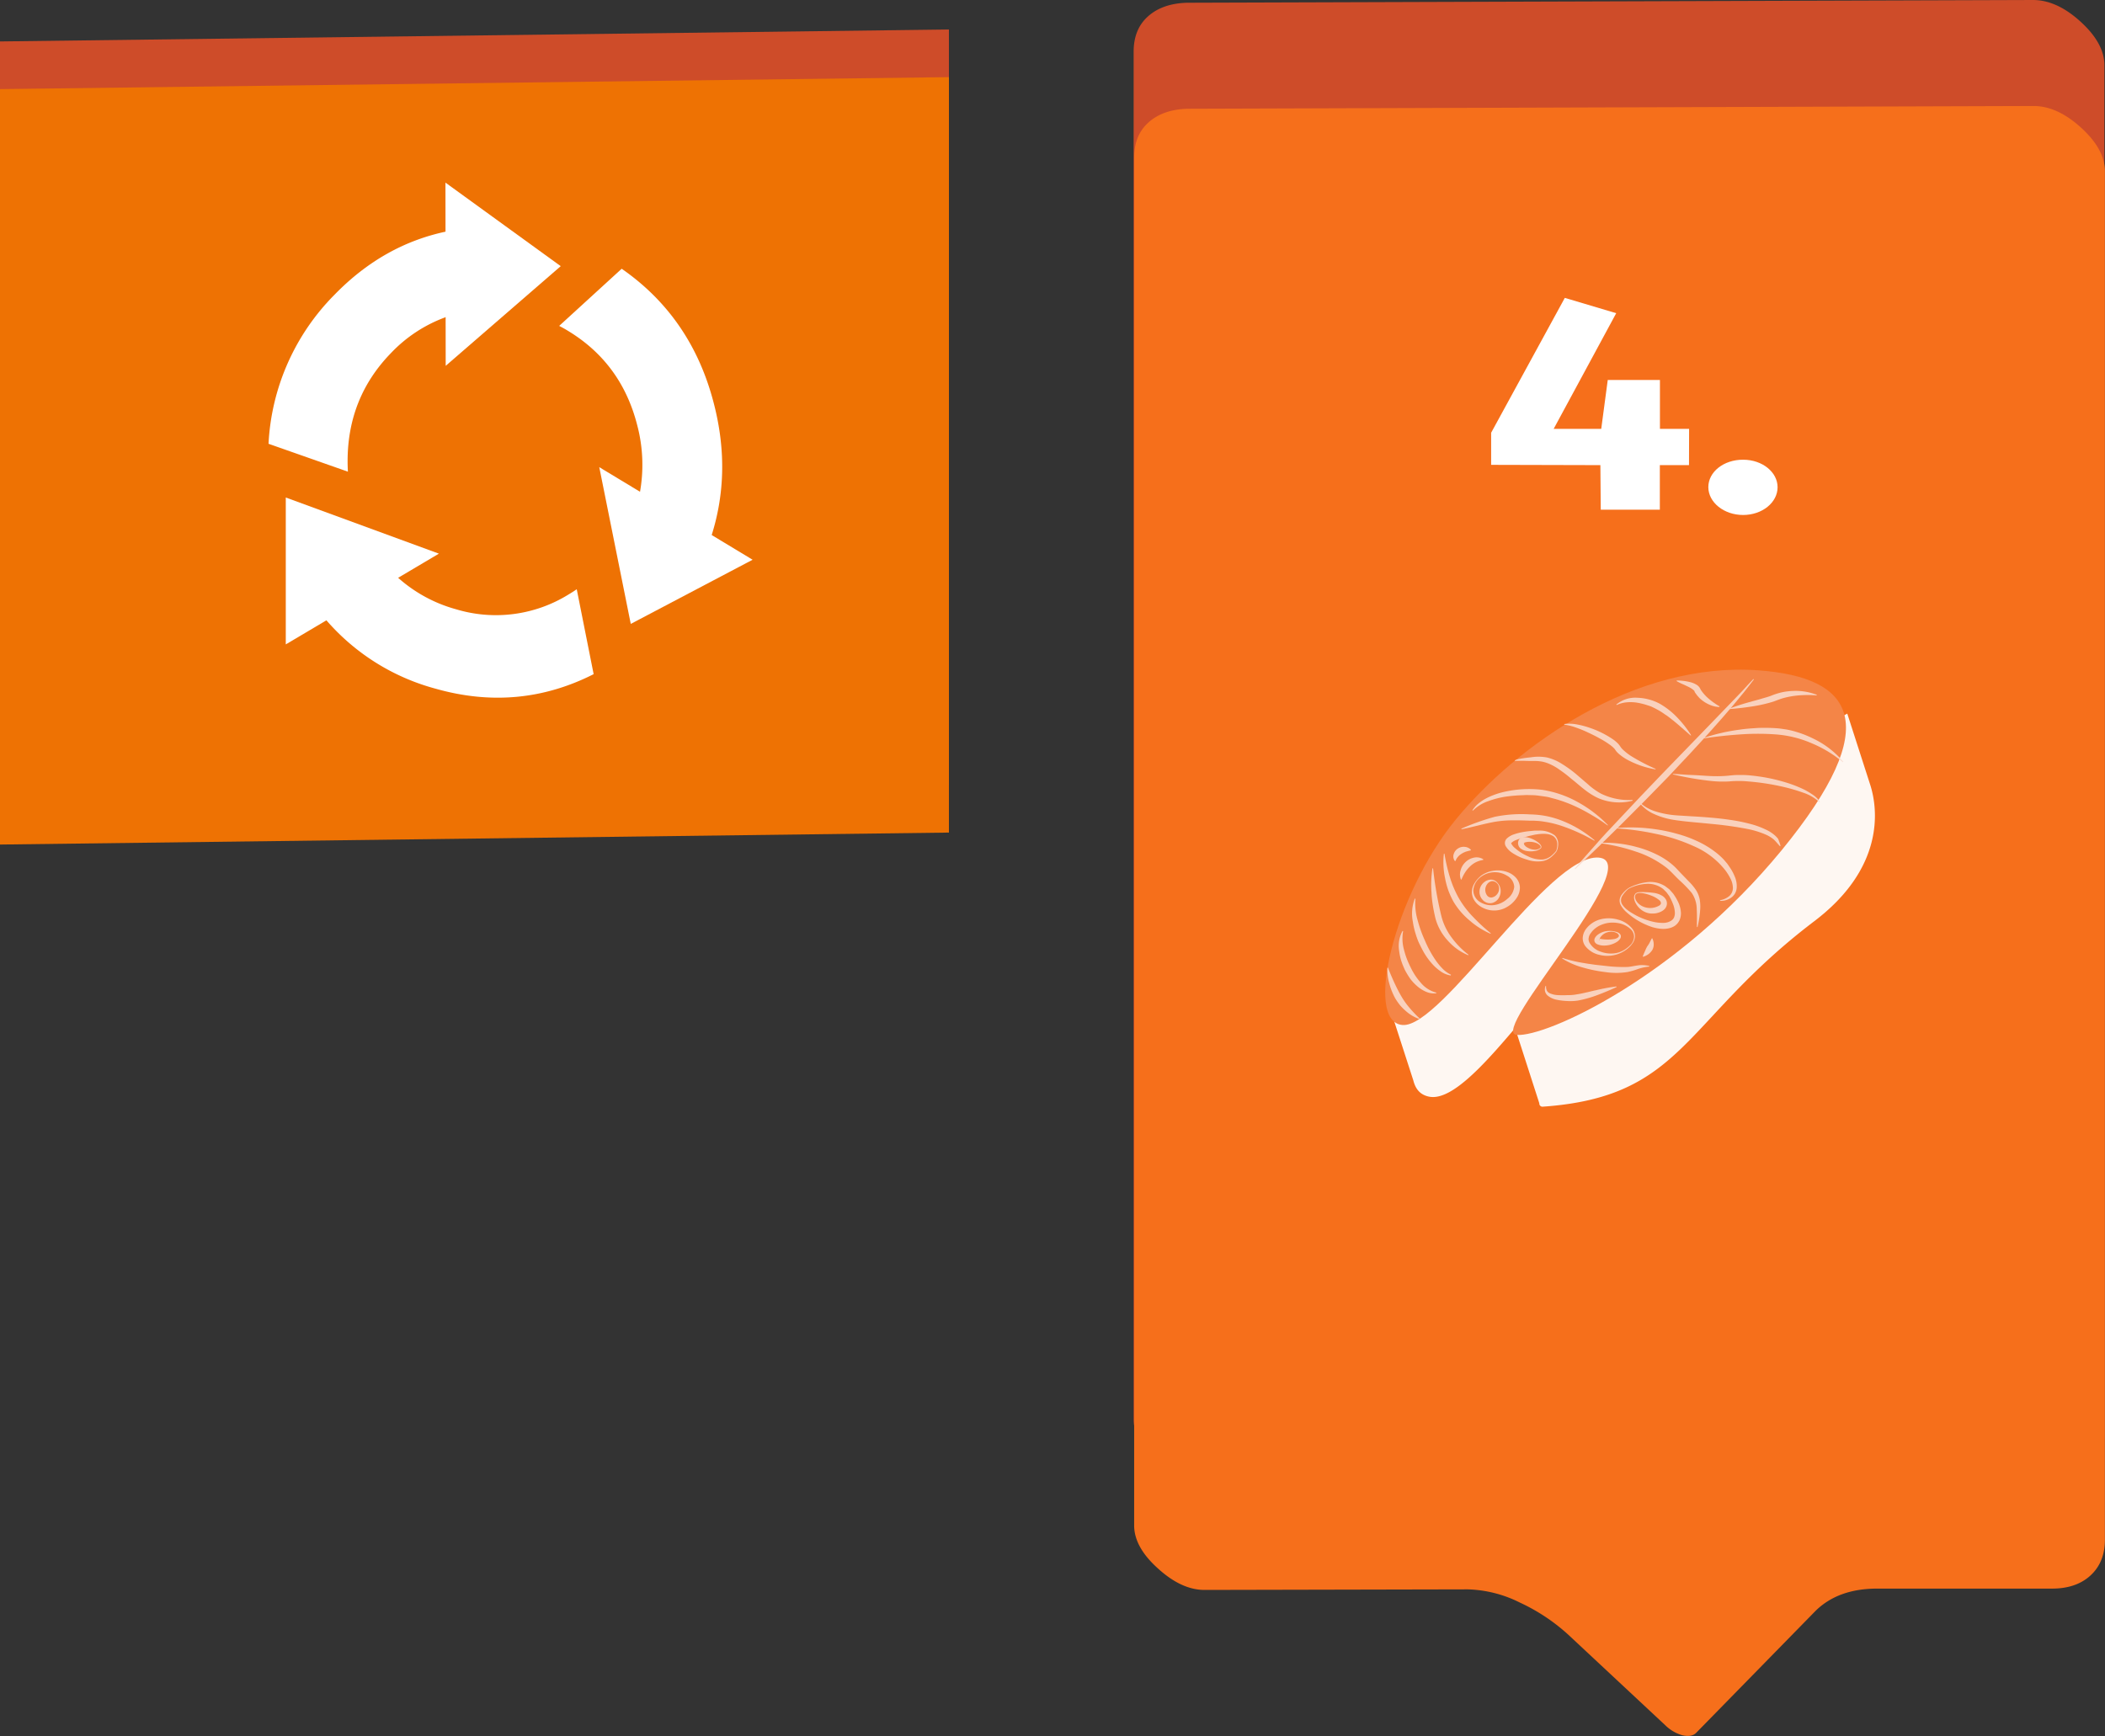 <svg xmlns="http://www.w3.org/2000/svg" viewBox="0 0 666.31 549.57"><rect x="0" y="0" width="666.31" height="549.57" fill="#333333" stroke="none"/><defs><style>.cls-1{fill:#ce4c29;}.cls-2{fill:#f66f1b;}.cls-3{fill:#ee7203;}.cls-4,.cls-5{fill:#fff;}.cls-5{opacity:0.94;}.cls-6{fill:#f48547;}.cls-7{opacity:0.87;}.cls-8{fill:#f9dccf;}</style></defs><g id="Layer_2" data-name="Layer 2"><g id="LABELS-FRONT"><g id="Label_4" data-name="Label 4"><g id="Layer1_1_MEMBER_1_FILL" data-name="Layer1 1 MEMBER 1 FILL"><path class="cls-1" d="M358.84,16.35q0-7.11,4.55-11.17T375.65.87L643.53,0q7.53,0,15.06,6.87t7.53,13.75V453.88q0,7.11-4.56,11.31t-12.25,4.16H594q-12.26,0-19.43,7L536.73,515q-1.41,1.46-4.38.79a12.56,12.56,0,0,1-5.43-3.17l-29.76-27.8a60.61,60.61,0,0,0-16.28-11.05,39,39,0,0,0-16.46-4.16l-83.34.17q-7.36,0-14.89-6.93-7.35-6.71-7.35-13.53Z"/></g><polygon class="cls-1" points="300.37 248.49 0 252.27 0 13.12 300.37 9.34 300.37 248.49"/><g id="Layer1_1_MEMBER_1_FILL-2" data-name="Layer1 1 MEMBER 1 FILL"><path class="cls-2" d="M359,49.91q0-7.11,4.56-11.17t12.25-4.31l267.88-.87q7.53,0,15.06,6.87t7.53,13.75V487.44q0,7.11-4.55,11.3t-12.26,4.17H594.18q-12.27,0-19.44,7l-37.82,38.64q-1.39,1.45-4.38.79a12.69,12.69,0,0,1-5.42-3.17l-29.77-27.8a60.22,60.22,0,0,0-16.28-11.05,39,39,0,0,0-16.46-4.17l-83.34.18q-7.35,0-14.88-6.93Q359,489.72,359,482.89Z"/></g><polygon class="cls-3" points="300.37 263.57 0 267.36 0 28.21 300.37 24.42 300.37 263.57"/><g id="Layer0_2_MEMBER_0_FILL" data-name="Layer0 2 MEMBER 0 FILL"><path class="cls-4" d="M182.56,186.54c-.88.61-1.79,1.18-2.73,1.74a43.62,43.62,0,0,1-35.5,4.59,45.65,45.65,0,0,1-18.7-10.31L103,196A69.61,69.61,0,0,0,137.8,218q26.3,7.49,50.11-4.58Z"/></g><g id="Layer0_2_MEMBER_1_FILL" data-name="Layer0 2 MEMBER 1 FILL"><path class="cls-4" d="M90.46,204l48.47-28.73L90.46,157.5Z"/></g><g id="Layer0_2_MEMBER_2_MEMBER_0_FILL" data-name="Layer0 2 MEMBER 2 MEMBER 0 FILL"><path class="cls-4" d="M110.13,149.32c-.07-1.1-.1-2.21-.1-3.33q0-20.09,13.7-34.19a45.11,45.11,0,0,1,17.84-11.57l0-27q-20.15,4.13-35.61,20A72.11,72.11,0,0,0,85,140.49Z"/></g><g id="Layer0_2_MEMBER_2_MEMBER_1_FILL" data-name="Layer0 2 MEMBER 2 MEMBER 1 FILL"><path class="cls-4" d="M177.49,84.26,141,57.81l.08,58Z"/></g><g id="Layer0_2_MEMBER_3_MEMBER_0_FILL" data-name="Layer0 2 MEMBER 3 MEMBER 0 FILL"><path class="cls-4" d="M177,103.17c.95.49,1.89,1,2.83,1.59q16.78,10.17,21.81,29.6a49.14,49.14,0,0,1,.85,21.87l22.63,13.64q6.51-20.18.85-42.09-7-27.3-29.18-42.7Z"/></g><g id="Layer0_2_MEMBER_3_MEMBER_1_FILL" data-name="Layer0 2 MEMBER 3 MEMBER 1 FILL"><path class="cls-4" d="M199.66,197.51l38.57-20.31-48.54-29.31Z"/></g><path class="cls-4" d="M534.63,147.24H525.4v14.12l-18.7,0-.12-14.11L472,147.16V137l23.32-42.7,16.27,4.85-19.8,36.62,15.06,0,2.06-15.47,16.52,0v15.47l9.23,0Z"/><path class="cls-4" d="M562.67,154.24c0,4.84-4.85,8.79-10.92,8.79s-11-4-11-8.82,4.85-8.69,11-8.68S562.67,149.5,562.67,154.24Z"/><path class="cls-5" d="M584.73,225.91l-17.13,9.22c-.83-.08-1.68-.16-2.54-.22-38.44-2.86-75.22,22.72-94.89,46l-.64-9.86L440.24,320,447.36,342l0,0c.77,3.07,2.42,4.62,4.93,5.16,14.69,3.14,43.57-49.84,60-52.87l-22.74,21.86-9.43,11,7.13,22.12a1,1,0,0,0,1.15,1.07c44.54-3.13,44.23-27.1,85.9-58.72C596,275.16,594.85,256.9,591.85,248h0Z"/><path class="cls-6" d="M556.74,212.22c29.76,2.22,40.18,16.76,7.17,57s-74.44,59.11-83.8,58.41,41.59-55,25.87-56.14-49.6,53.92-62,53-2.61-41.33,16.79-65S517.61,209.31,556.74,212.22Z"/><g class="cls-7"><path class="cls-8" d="M498.44,275c2.21-2.66,4.56-5.18,6.82-7.79s4.63-5.09,7-7.6,4.72-5,7.06-7.51l7.12-7.44,14.33-14.79,7.15-7.41,3.57-3.71c1.14-1.28,2.32-2.54,3.52-3.79l.16.12c-4.13,5.52-8.66,10.71-13.24,15.84s-9.29,10.16-14,15.12q-14.36,14.83-29.28,29.1Z"/><path class="cls-8" d="M515.35,281.23a14.07,14.07,0,0,1,2.73-1.2,14.41,14.41,0,0,1,2.93-.71,8.71,8.71,0,0,1,6.14,1.26c.43.34.89.67,1.3,1l1.11,1.24a17,17,0,0,1,1.67,2.8,9,9,0,0,1,.85,3.43,5.47,5.47,0,0,1-.39,2.14,4.52,4.52,0,0,1-1.52,1.88,5.36,5.36,0,0,1-2,.82,8,8,0,0,1-1.85.17,13.23,13.23,0,0,1-3.28-.55,22.61,22.61,0,0,1-5.63-2.74,23.29,23.29,0,0,1-2.44-1.88,8.56,8.56,0,0,1-2-2.46,3,3,0,0,1-.29-1.59,3.49,3.49,0,0,1,.55-1.46A9.7,9.7,0,0,1,515.35,281.23Zm.11.16a9.44,9.44,0,0,0-1.92,2.17,2.56,2.56,0,0,0-.09,2.69c1,1.64,2.82,2.65,4.5,3.59a22.43,22.43,0,0,0,5.48,2,12.93,12.93,0,0,0,2.89.32,4.72,4.72,0,0,0,2.7-.71,2.41,2.41,0,0,0,.87-1,3.52,3.52,0,0,0,.27-1.37,8.32,8.32,0,0,0-.56-2.81,19.32,19.32,0,0,0-1.25-2.64l-.86-1.17c-.33-.35-.69-.67-1-1a7.83,7.83,0,0,0-5.43-1.65A13.81,13.81,0,0,0,515.46,281.39Z"/><path class="cls-8" d="M517.78,282.8a2.38,2.38,0,0,1,1.35-.37,9.08,9.08,0,0,1,1.38,0,23.54,23.54,0,0,1,2.86.22,7,7,0,0,1,3,1.07,3.84,3.84,0,0,1,.8.81,2.53,2.53,0,0,1,.47,1.68,2.68,2.68,0,0,1-.79,1.65,4.1,4.1,0,0,1-1,.7,6.25,6.25,0,0,1-1.66.56,8.07,8.07,0,0,1-1.7.07,5.69,5.69,0,0,1-3.06-1.25,6.21,6.21,0,0,1-1.86-2.41,3.63,3.63,0,0,1-.33-1.4A1.79,1.79,0,0,1,517.78,282.8Zm.14.15a1.4,1.4,0,0,0-.37,1.14,2.93,2.93,0,0,0,.45,1.19,4.72,4.72,0,0,0,2,1.67,5.7,5.7,0,0,0,5-.16,1.28,1.28,0,0,0,.76-.81,1.32,1.32,0,0,0-.53-1,8.19,8.19,0,0,0-2.23-1.33,14,14,0,0,0-2.53-.79,7.12,7.12,0,0,0-1.3-.17A1.89,1.89,0,0,0,517.92,283Z"/><path class="cls-8" d="M507,266.8a38.47,38.47,0,0,1,11.32,1.41,33.33,33.33,0,0,1,5.46,2,23.67,23.67,0,0,1,5.1,3.12c.39.32.78.65,1.16,1l.55.55.47.5c.62.67,1.26,1.33,1.91,2s1.28,1.34,1.94,2a16.77,16.77,0,0,1,1.92,2.37,8.54,8.54,0,0,1,1.21,3.07,13.63,13.63,0,0,1,.14,3,33.32,33.32,0,0,1-.85,5.66h-.2c0-1.87.06-3.74-.05-5.59a9.3,9.3,0,0,0-1.58-5.21,39.41,39.41,0,0,0-3.88-4c-1.37-1.28-2.59-2.72-4-3.9a32,32,0,0,0-9.8-5.18A60.39,60.39,0,0,0,506.94,267Z"/><path class="cls-8" d="M511.68,262.12a54.44,54.44,0,0,1,12.81.47,50,50,0,0,1,6.33,1.36,39.14,39.14,0,0,1,6.16,2.22,29.08,29.08,0,0,1,5.75,3.38,22.34,22.34,0,0,1,2.57,2.22c.41.4.77.87,1.15,1.3s.68.9,1,1.37a15.17,15.17,0,0,1,1.64,3,7.66,7.66,0,0,1,.64,3.64,4.35,4.35,0,0,1-.62,1.91,4.24,4.24,0,0,1-1.36,1.34,5.63,5.63,0,0,1-3.28.85l0-.2a6.19,6.19,0,0,0,2.81-1.23,3.43,3.43,0,0,0,1.25-2.68,6.93,6.93,0,0,0-.8-3,17.28,17.28,0,0,0-1.67-2.64,25.46,25.46,0,0,0-9.89-7.54,56.33,56.33,0,0,0-12-3.9,81,81,0,0,0-12.5-1.73Z"/><path class="cls-8" d="M519.07,254.05a12.89,12.89,0,0,0,5,2.83,28.32,28.32,0,0,0,5.59,1.15c1,.1,1.93.16,2.92.21l3,.19c2,.1,4,.25,6,.42s4,.39,6,.69a52.71,52.71,0,0,1,6,1.18,26.68,26.68,0,0,1,5.91,2.17,11.07,11.07,0,0,1,2.7,1.93c.21.21.4.44.59.65a3.41,3.41,0,0,1,.31.74,10.67,10.67,0,0,1,.5,1.57l-.15.13c-.68-.72-1.31-1.53-2-2.17a10.61,10.61,0,0,0-2.52-1.53,28.55,28.55,0,0,0-5.68-1.76,114.66,114.66,0,0,0-11.84-1.65c-4-.42-8-.67-11.92-1.3a24.13,24.13,0,0,1-5.75-1.73,12.14,12.14,0,0,1-4.77-3.62Z"/><path class="cls-8" d="M529.58,245c2,.07,4,.29,6,.35s4,.25,5.92.33a39.68,39.68,0,0,0,5.7-.13c.4-.06,1-.1,1.52-.15s1.08-.05,1.61-.06c1.06,0,2.1,0,3.13.09,2.06.18,4.08.46,6.09.84a57.13,57.13,0,0,1,5.93,1.49,40.11,40.11,0,0,1,5.73,2.26,25.77,25.77,0,0,1,2.66,1.61,7.81,7.81,0,0,1,2.2,2.2l-.16.13a13.56,13.56,0,0,0-5.08-3,53.74,53.74,0,0,0-5.72-1.71,76.07,76.07,0,0,0-11.8-1.87,32,32,0,0,0-6,0,35.43,35.43,0,0,1-6-.18,100,100,0,0,1-11.82-2.06Z"/><path class="cls-8" d="M539.13,233.67A58.8,58.8,0,0,1,550.59,231c1.95-.31,3.91-.42,5.89-.55a57,57,0,0,1,6,.1c1,.08,2,.24,3,.39a26.25,26.25,0,0,1,3,.72,33.93,33.93,0,0,1,5.61,2.22,28.54,28.54,0,0,1,9.39,7.28l-.13.14a38,38,0,0,0-9.88-6,34.94,34.94,0,0,0-11.17-2.79,77.45,77.45,0,0,0-11.6,0q-5.79.39-11.54,1.27Z"/><path class="cls-8" d="M547.47,224.31a66.46,66.46,0,0,1,6.74-2.16c1.11-.34,2.22-.59,3.3-.93s2.17-.59,3.19-1,2.22-.81,3.45-1.08a20.58,20.58,0,0,1,3.72-.42,18.56,18.56,0,0,1,7.19,1.23l0,.2a33.82,33.82,0,0,0-7,.13,28,28,0,0,0-3.42.68c-1.13.3-2.18.75-3.3,1.15a45.44,45.44,0,0,1-6.87,1.55c-2.32.37-4.65.63-7,.81Z"/><path class="cls-8" d="M494.62,303.28a44.72,44.72,0,0,0,6.83,1.61c1.13.22,2.28.34,3.41.52l3.42.38a46,46,0,0,0,6.61.33c1,0,2.11-.3,3.39-.48a9.8,9.8,0,0,1,3.78.16l0,.2a15.66,15.66,0,0,0-3.46.72,24.62,24.62,0,0,1-3.42,1,23.48,23.48,0,0,1-7.15,0,44.12,44.12,0,0,1-7-1.43,24,24,0,0,1-6.55-2.86Z"/><path class="cls-8" d="M489.4,312.19a2.57,2.57,0,0,0,.26,1.44,1.94,1.94,0,0,0,.88.8,7,7,0,0,0,2.62.6,29.82,29.82,0,0,0,3,0c.52,0,1,0,1.52-.05a11.3,11.3,0,0,0,1.39-.19,29.85,29.85,0,0,0,3-.6c1-.19,2-.5,3.1-.7a55.77,55.77,0,0,1,6.47-1.2l.09.18c-2,.93-4,1.76-6,2.51a36.83,36.83,0,0,1-6.3,1.78,15.77,15.77,0,0,1-3.29.14,19.86,19.86,0,0,1-3.26-.38,6.51,6.51,0,0,1-3-1.36,2.55,2.55,0,0,1-.84-1.45,2.75,2.75,0,0,1,.22-1.65Z"/><path class="cls-8" d="M516.24,299a4,4,0,0,0,1-2.41,3.4,3.4,0,0,0-.94-2.32,7.7,7.7,0,0,0-4.55-2.11,9.25,9.25,0,0,0-4.74.57,7.38,7.38,0,0,0-1.91,1.06,6.28,6.28,0,0,0-1.48,1.52,3.32,3.32,0,0,0-.74,1.58,2.31,2.31,0,0,0,.27,1.57,6.26,6.26,0,0,0,3.47,2.79,9.29,9.29,0,0,0,5.08.44,8.24,8.24,0,0,0,2.48-1A10.34,10.34,0,0,0,516.24,299Zm.16.13a10.09,10.09,0,0,1-10,3.18,7.72,7.72,0,0,1-4.65-2.88,4.15,4.15,0,0,1-.75-2.69,5.25,5.25,0,0,1,1-2.61,8.37,8.37,0,0,1,4.55-3.08,10.44,10.44,0,0,1,5.49.05,8.51,8.51,0,0,1,4.63,2.89,3.88,3.88,0,0,1,.85,2.62A4.31,4.31,0,0,1,516.4,299.08Z"/><path class="cls-8" d="M510.75,295a4.8,4.8,0,0,0-2.38.28,4.05,4.05,0,0,0-1.76,1.42,1.55,1.55,0,0,0-.33.8.14.14,0,0,0,0,.13s0,.07,0,.06a.09.09,0,0,0,.07-.06.19.19,0,0,0,0-.15c0-.24-.11-.3.09-.27s.44.05.7.1a12.25,12.25,0,0,0,4-.07c.66-.17,1.37-.55,1.31-1.09a1.3,1.3,0,0,0-.69-.77A4.44,4.44,0,0,0,510.75,295Zm0-.19a5.94,5.94,0,0,1,1.22.32,1.8,1.8,0,0,1,1,.83,1.32,1.32,0,0,1-.19,1.3,3.57,3.57,0,0,1-.93.89,7.61,7.61,0,0,1-4.86,1.15,5.18,5.18,0,0,1-1.26-.32,1.64,1.64,0,0,1-1-.93,1.54,1.54,0,0,1,.24-1.32,3.46,3.46,0,0,1,.91-.92,6,6,0,0,1,2.32-1A7.61,7.61,0,0,1,510.79,294.8Z"/><path class="cls-8" d="M520,302.75c.33-.86.59-1.43.81-1.9a11,11,0,0,1,.5-1.08c.15-.27.33-.47.58-.87s.49-.95.94-1.78L523,297c.11.3.24.58.33.89a5,5,0,0,1,.13.94,3.5,3.5,0,0,1-.42,1.87,5,5,0,0,1-3,2.2Z"/><path class="cls-8" d="M492.58,269.36a5.69,5.69,0,0,0,.34-2.49,3.13,3.13,0,0,0-1.13-2.08c-1.33-.93-3.07-.89-4.68-.74l-1.23.17-1.23.28c-.81.17-1.63.42-2.41.64a23.69,23.69,0,0,0-2.25.76,4.28,4.28,0,0,0-1.54.9c-.12.11-.11.12-.12.08s0,0,.06.21a4.51,4.51,0,0,0,1.2,1.42,15.42,15.42,0,0,0,4.08,2.58,9.36,9.36,0,0,0,4.79,1,5.26,5.26,0,0,0,2.3-.94A10.34,10.34,0,0,0,492.58,269.36Zm.17.11a10.3,10.3,0,0,1-1.82,1.91,6.13,6.13,0,0,1-2.37,1.17,10.15,10.15,0,0,1-5.21-.42,16.43,16.43,0,0,1-4.77-2.21,6.4,6.4,0,0,1-1.87-1.9,2,2,0,0,1,.31-2.62,6.15,6.15,0,0,1,2.33-1.31,17.83,17.83,0,0,1,2.56-.66,25,25,0,0,1,2.6-.35l1.3-.13h1.32a7.74,7.74,0,0,1,5,1.5,3.62,3.62,0,0,1,1.09,2.4A5.79,5.79,0,0,1,492.75,269.47Z"/><path class="cls-8" d="M487.61,268.38c.2-.25,0-.62-.24-.85a3.42,3.42,0,0,0-.9-.59,5.79,5.79,0,0,0-2.12-.44,4.72,4.72,0,0,0-1.79.24c-.2.06-.27.2-.19.2s.18-.14.16-.1,0,.19-.07.18l-.06.08s0,.08,0,.16a2.54,2.54,0,0,0,1.17,1.09,4.78,4.78,0,0,0,2,.62A2.57,2.57,0,0,0,487.61,268.38Zm.16.13a3.64,3.64,0,0,1-2.09.92,7.33,7.33,0,0,1-2.29,0,4.33,4.33,0,0,1-2.14-.88,2.21,2.21,0,0,1-.65-2.23,1.71,1.71,0,0,1,.72-1,2.36,2.36,0,0,1,1.17-.31,5.92,5.92,0,0,1,2.25.47,8.47,8.47,0,0,1,2,1.1,4.19,4.19,0,0,1,.84.79,1.4,1.4,0,0,1,.29.52A.66.66,0,0,1,487.77,268.51Z"/><path class="cls-8" d="M504.65,266.14a58.81,58.81,0,0,0-10-4.57,34,34,0,0,0-5.13-1.33c-.87-.14-1.73-.29-2.59-.35l-1.3-.08-1.38,0c-1.84-.08-3.68-.13-5.46-.11a34.74,34.74,0,0,0-5.3.41c-3.52.59-7.12,1.69-10.85,2.41l-.07-.19a80.29,80.29,0,0,1,10.56-3.75,42,42,0,0,1,11.19-.76,29.36,29.36,0,0,1,5.59.62,30.3,30.3,0,0,1,5.35,1.71,36.36,36.36,0,0,1,9.53,5.89Z"/><path class="cls-8" d="M508.88,261.32a52.36,52.36,0,0,0-5-3.27,55.17,55.17,0,0,0-5.14-2.73,42.76,42.76,0,0,0-5.33-2.06c-.9-.3-1.82-.5-2.72-.76s-1.85-.36-2.77-.49-1.86-.27-2.79-.28-1.85-.08-2.82,0a49.21,49.21,0,0,0-5.71.47,28.14,28.14,0,0,0-5.5,1.42,12.46,12.46,0,0,0-4.86,3l-.18-.09a8.83,8.83,0,0,1,2-2.23,14.53,14.53,0,0,1,2.52-1.64,24.19,24.19,0,0,1,5.64-2,35.56,35.56,0,0,1,11.95-.62,33.59,33.59,0,0,1,11.3,3.9,39.88,39.88,0,0,1,9.49,7.26Z"/><path class="cls-8" d="M516.74,253.49a16.79,16.79,0,0,1-10.67-.75c-3.57-1.57-6-4.11-8.66-6.17a41.38,41.38,0,0,0-3.91-3,15.94,15.94,0,0,0-4.13-2.14,9.69,9.69,0,0,0-2.19-.45,9.38,9.38,0,0,0-1.23-.07l-1.28,0c-.86,0-1.72-.05-2.57-.06-.43,0-.86,0-1.28,0l-.63,0-.31,0c-.09,0-.22.1-.23,0h-.19c.05-.18.11-.14.16-.2a.46.46,0,0,1,.16-.07,2.85,2.85,0,0,1,.31-.12l.63-.16c.43-.09.85-.17,1.28-.23.85-.14,1.71-.23,2.56-.32a14.78,14.78,0,0,1,5.18.06,15.6,15.6,0,0,1,4.75,2.07,39.62,39.62,0,0,1,4.19,3l3.92,3.36a21.44,21.44,0,0,0,4.17,3,20.06,20.06,0,0,0,10,2Z"/><path class="cls-8" d="M524,243.55a27.85,27.85,0,0,1-8.07-2.62,15.47,15.47,0,0,1-3.79-2.53,5.83,5.83,0,0,1-.89-1.08,3.26,3.26,0,0,0-.44-.52,8.91,8.91,0,0,0-1.32-1.09,26.19,26.19,0,0,0-3.24-2c-1.13-.66-2.33-1.22-3.52-1.79a37.8,37.8,0,0,0-3.67-1.52,18,18,0,0,0-3.93-1l0-.19a12.84,12.84,0,0,1,4.15.15,26.65,26.65,0,0,1,4,1.07,30.08,30.08,0,0,1,7.41,3.71,10.35,10.35,0,0,1,1.58,1.38,6.6,6.6,0,0,1,.65.85,4.62,4.62,0,0,0,.62.78,17.1,17.1,0,0,0,3.23,2.48,61,61,0,0,0,7.32,3.78Z"/><path class="cls-8" d="M535.13,232.83c-1.85-1.62-3.6-3.17-5.36-4.63-.92-.69-1.76-1.44-2.7-2a20.16,20.16,0,0,0-2.77-1.72c-.46-.26-.94-.48-1.42-.71s-1-.37-1.48-.53a21.5,21.5,0,0,0-3.14-.78,12.81,12.81,0,0,0-3.22-.13,9.28,9.28,0,0,0-3.29.86l-.15-.13a9.36,9.36,0,0,1,6.72-2.17,16.27,16.27,0,0,1,6.92,1.82,24.24,24.24,0,0,1,5.65,4.41,33.86,33.86,0,0,1,4.41,5.64Z"/><path class="cls-8" d="M544.2,223.82a8.15,8.15,0,0,1-2.23-.4,10.86,10.86,0,0,1-2-.91,11.28,11.28,0,0,1-1.84-1.35,11.67,11.67,0,0,1-1.53-1.85l-.19-.27v-.12c0-.1-.15-.32-.52-.6a7.81,7.81,0,0,0-1.39-.86c-.55-.26-1.15-.56-1.77-.83s-1.27-.58-2-1v-.2a18,18,0,0,1,4.13.48,7.47,7.47,0,0,1,2,.77,3.06,3.06,0,0,1,1.44,1.6l0,0a13.29,13.29,0,0,0,2.68,3,21.53,21.53,0,0,0,3.34,2.34Z"/><path class="cls-8" d="M471.76,295.58a25.2,25.2,0,0,1-6.54-4.15,23.32,23.32,0,0,1-5.15-6,26.28,26.28,0,0,1-1.65-3.63,25.22,25.22,0,0,1-1-3.78,24.23,24.23,0,0,1-.38-7.74l.19,0a55.11,55.11,0,0,0,1.69,7.32,33.35,33.35,0,0,0,2.93,6.87,30.2,30.2,0,0,0,4.55,5.92,56.51,56.51,0,0,0,5.52,5.08Z"/><path class="cls-8" d="M464.73,302.39a17.48,17.48,0,0,1-6.49-4.66,16.85,16.85,0,0,1-3.94-7.28c-.28-1.28-.56-2.56-.76-3.85s-.36-2.57-.41-3.88a33.75,33.75,0,0,1,.3-7.83l.19,0a116.54,116.54,0,0,0,2.62,15.1,19.13,19.13,0,0,0,3.27,6.82,26.18,26.18,0,0,0,5.34,5.43Z"/><path class="cls-8" d="M459.22,308.81a7.52,7.52,0,0,1-3.42-1.46,14.86,14.86,0,0,1-2.73-2.52,22,22,0,0,1-2.15-2.95c-.62-1.05-1.16-2.13-1.68-3.21s-.9-2.23-1.25-3.39a23.64,23.64,0,0,1-.78-3.55,13.17,13.17,0,0,1,.63-7.24l.19,0a18.79,18.79,0,0,0,.7,6.82,41.1,41.1,0,0,0,2.34,6.51,35.58,35.58,0,0,0,3.29,6.07,20,20,0,0,0,2.18,2.67,9.27,9.27,0,0,0,2.74,2Z"/><path class="cls-8" d="M454.62,314.44a6.1,6.1,0,0,1-3.23-.48,10.37,10.37,0,0,1-2.79-1.76,14.74,14.74,0,0,1-2.23-2.38,26.64,26.64,0,0,1-1.66-2.74,27.9,27.9,0,0,1-1.18-2.95,17.4,17.4,0,0,1-.65-3.13,9.79,9.79,0,0,1,1.07-6.28l.19.06a13.21,13.21,0,0,0,.27,5.86,25.64,25.64,0,0,0,2.09,5.55,20.31,20.31,0,0,0,3.25,4.94,9.53,9.53,0,0,0,4.89,3.11Z"/><path class="cls-8" d="M449.3,322.61a12.92,12.92,0,0,1-4.38-2.61,17.19,17.19,0,0,1-1.8-1.82,19.94,19.94,0,0,1-1.49-2.15,21.12,21.12,0,0,1-1.85-4.63,15.67,15.67,0,0,1-.63-5l.19-.07q.87,2.25,1.87,4.44c.67,1.46,1.38,2.91,2.17,4.3a25.08,25.08,0,0,0,2.74,3.92,37.51,37.51,0,0,0,3.31,3.48Z"/><path class="cls-8" d="M468.21,277.77a6.51,6.51,0,0,1,2-1.36,8,8,0,0,1,2.31-.72,8.92,8.92,0,0,1,5,.53,6.45,6.45,0,0,1,2.31,1.62,4.86,4.86,0,0,1,1.27,2.94,5.83,5.83,0,0,1-.79,3.11,9.24,9.24,0,0,1-1.83,2.2,9.57,9.57,0,0,1-2.39,1.51,8.4,8.4,0,0,1-2.78.64,8,8,0,0,1-5.22-1.66,6.14,6.14,0,0,1-1.71-2.08,5,5,0,0,1-.45-2.56,5.31,5.31,0,0,1,.8-2.32A8.39,8.39,0,0,1,468.21,277.77Zm.14.15a5.82,5.82,0,0,0-2,4,4.41,4.41,0,0,0,2.27,3.71,6.74,6.74,0,0,0,4.41.88,7.77,7.77,0,0,0,4.08-1.94,5.55,5.55,0,0,0,2.2-3.82,4.3,4.3,0,0,0-2.39-3.59A7.34,7.34,0,0,0,468.35,277.92Z"/><path class="cls-8" d="M474.13,279.63a3.83,3.83,0,0,1,.85,1.93,4.21,4.21,0,0,1-.39,2.4,3.45,3.45,0,0,1-2.23,1.89,3.13,3.13,0,0,1-1.92-.16,3.94,3.94,0,0,1-.83-.51,6.17,6.17,0,0,1-.6-.66,3.85,3.85,0,0,1,.91-5.34,3.39,3.39,0,0,1,2.4-.7A2.93,2.93,0,0,1,474.13,279.63Zm-.16.12a2.08,2.08,0,0,0-1.63-.81,2.24,2.24,0,0,0-1.56.92,3,3,0,0,0-.14,3.5,1.59,1.59,0,0,0,1.52.76,2.61,2.61,0,0,0,1.6-.89,2.94,2.94,0,0,0,.76-1.7A2.57,2.57,0,0,0,474,279.75Z"/><path class="cls-8" d="M462.43,278.43a4.47,4.47,0,0,1-.07-3,5.5,5.5,0,0,1,1.5-2.49,5.28,5.28,0,0,1,2.65-1.42,3.91,3.91,0,0,1,3,.5l0,.2a8.83,8.83,0,0,0-2.32.73,7.56,7.56,0,0,0-1.95,1.42,10,10,0,0,0-1.53,1.89,13.2,13.2,0,0,0-1.1,2.19Z"/><path class="cls-8" d="M460.48,272.52a2.36,2.36,0,0,1-.27-2.3,3.14,3.14,0,0,1,1.37-1.66,3.25,3.25,0,0,1,2-.47,3,3,0,0,1,2,.91l0,.2c-.52.12-1,.24-1.52.4a6.44,6.44,0,0,0-1.4.67,4.56,4.56,0,0,0-1.18,1,3.89,3.89,0,0,0-.76,1.32Z"/></g></g></g></g></svg>